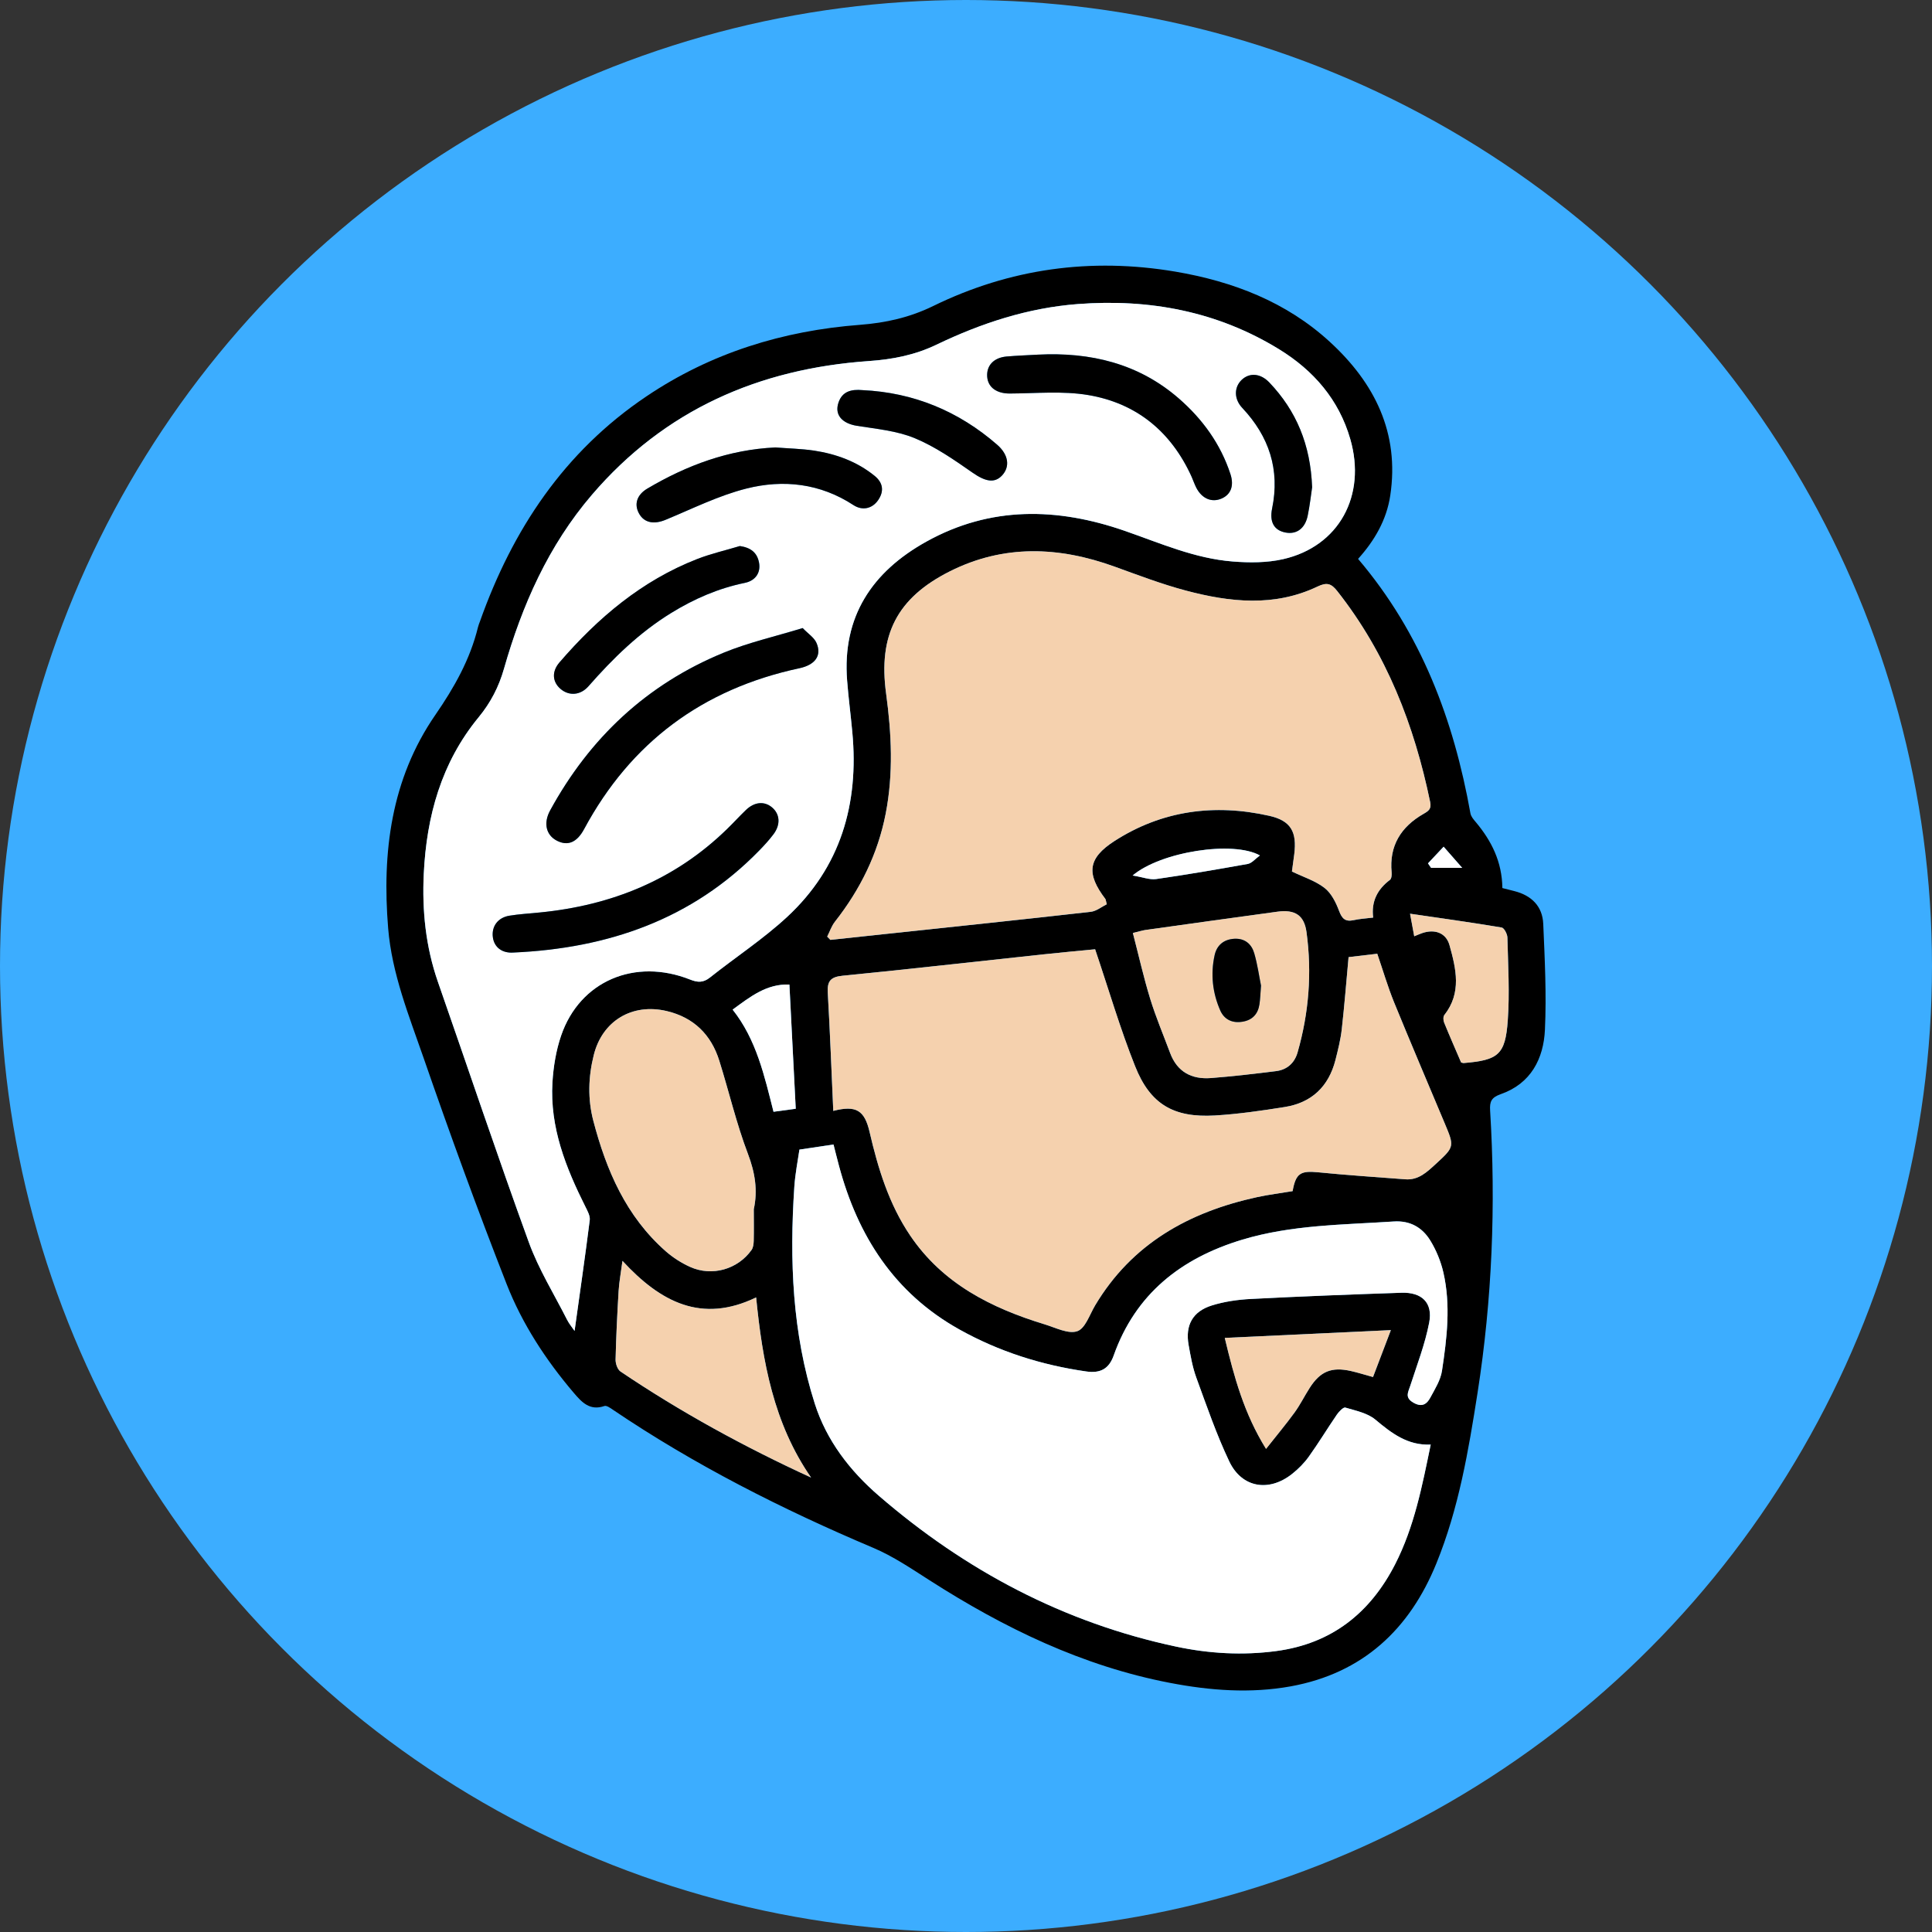 <svg width="32" height="32" viewBox="0 0 32 32" fill="none" xmlns="http://www.w3.org/2000/svg">
<rect x="0" y="0" width="32" height="32" fill="#333333" stroke="none"/>
<g clip-path="url(#clip0_6856_8755)">
<circle cx="16" cy="16" r="16" fill="#3CADFF"/>
<path d="M24.884 14.707C24.878 14.272 24.704 13.928 24.445 13.618C24.408 13.575 24.365 13.525 24.355 13.472C24.078 11.923 23.54 10.487 22.494 9.257C22.765 8.957 22.966 8.613 23.027 8.208C23.183 7.172 22.769 6.343 22.026 5.662C21.306 5.001 20.422 4.661 19.467 4.499C18.07 4.263 16.727 4.447 15.456 5.069C15.067 5.259 14.672 5.347 14.246 5.38C12.967 5.477 11.774 5.846 10.707 6.565C9.343 7.482 8.488 8.774 7.949 10.294C7.937 10.325 7.925 10.356 7.917 10.388C7.786 10.923 7.525 11.385 7.21 11.842C6.477 12.905 6.326 14.119 6.429 15.375C6.491 16.127 6.774 16.824 7.017 17.525C7.452 18.782 7.907 20.032 8.392 21.27C8.65 21.928 9.039 22.524 9.501 23.067C9.634 23.223 9.767 23.372 10.011 23.288C10.046 23.276 10.107 23.319 10.149 23.348C11.505 24.265 12.958 25 14.466 25.638C14.794 25.777 15.097 25.983 15.399 26.176C16.631 26.965 17.93 27.596 19.38 27.874C20.042 28.001 20.711 28.052 21.38 27.931C22.574 27.713 23.348 26.985 23.791 25.895C24.16 24.989 24.323 24.029 24.473 23.069C24.715 21.519 24.777 19.959 24.681 18.393C24.672 18.246 24.701 18.178 24.856 18.123C25.356 17.949 25.567 17.536 25.589 17.054C25.616 16.471 25.586 15.886 25.561 15.302C25.548 15.01 25.367 14.831 25.081 14.759C25.017 14.743 24.953 14.726 24.884 14.709V14.707ZM9.517 22.045C9.473 21.981 9.426 21.925 9.394 21.862C9.177 21.435 8.921 21.022 8.758 20.575C8.238 19.144 7.755 17.7 7.253 16.262C7.05 15.68 6.989 15.082 7.019 14.473C7.064 13.521 7.309 12.632 7.927 11.881C8.127 11.637 8.262 11.376 8.347 11.076C8.648 10.024 9.083 9.037 9.805 8.194C11.008 6.791 12.566 6.107 14.392 5.98C14.784 5.953 15.153 5.881 15.511 5.709C16.251 5.354 17.025 5.099 17.852 5.036C19.04 4.946 20.164 5.158 21.186 5.785C21.755 6.135 22.176 6.618 22.364 7.272C22.635 8.21 22.177 9.05 21.254 9.261C20.986 9.323 20.694 9.322 20.418 9.3C19.79 9.251 19.215 8.996 18.628 8.792C17.51 8.404 16.402 8.381 15.343 8.971C14.444 9.47 13.947 10.214 14.031 11.273C14.053 11.558 14.091 11.842 14.117 12.127C14.228 13.313 13.926 14.365 13.033 15.191C12.638 15.556 12.182 15.855 11.758 16.191C11.649 16.278 11.557 16.275 11.431 16.225C10.514 15.861 9.604 16.25 9.294 17.151C9.209 17.398 9.166 17.668 9.15 17.93C9.106 18.672 9.371 19.339 9.696 19.988C9.731 20.058 9.776 20.14 9.768 20.21C9.691 20.815 9.603 21.419 9.516 22.045H9.517ZM13.805 18.957C13.831 19.057 13.863 19.184 13.896 19.311C14.207 20.47 14.812 21.418 15.89 22.02C16.545 22.386 17.25 22.61 17.994 22.716C18.224 22.749 18.368 22.672 18.446 22.451C18.808 21.43 19.563 20.838 20.576 20.533C21.393 20.286 22.242 20.287 23.084 20.231C23.358 20.213 23.558 20.332 23.689 20.546C23.789 20.707 23.864 20.892 23.907 21.077C24.031 21.618 23.965 22.164 23.884 22.703C23.861 22.858 23.767 23.006 23.69 23.149C23.633 23.256 23.554 23.313 23.412 23.233C23.263 23.149 23.323 23.061 23.358 22.952C23.47 22.605 23.603 22.262 23.672 21.906C23.735 21.577 23.55 21.4 23.212 21.412C22.381 21.439 21.551 21.471 20.721 21.514C20.502 21.525 20.278 21.557 20.07 21.622C19.753 21.722 19.629 21.951 19.686 22.274C19.719 22.457 19.751 22.644 19.814 22.817C19.985 23.285 20.147 23.758 20.361 24.207C20.569 24.644 21.017 24.717 21.401 24.413C21.504 24.331 21.601 24.233 21.678 24.126C21.841 23.899 21.985 23.659 22.143 23.429C22.177 23.379 22.25 23.304 22.282 23.314C22.453 23.365 22.648 23.403 22.778 23.512C23.048 23.738 23.314 23.944 23.697 23.927C23.554 24.616 23.424 25.29 23.108 25.908C22.695 26.713 22.059 27.223 21.138 27.346C20.581 27.421 20.025 27.389 19.479 27.272C17.615 26.876 15.988 26.01 14.557 24.775C14.078 24.361 13.691 23.862 13.495 23.249C13.121 22.078 13.075 20.871 13.156 19.656C13.171 19.434 13.216 19.215 13.241 19.041C13.453 19.009 13.619 18.984 13.804 18.956L13.805 18.957ZM13.753 15.567C13.736 15.549 13.718 15.532 13.701 15.514C13.743 15.431 13.772 15.339 13.829 15.267C14.248 14.734 14.54 14.144 14.67 13.476C14.799 12.814 14.767 12.152 14.677 11.49C14.545 10.522 14.854 9.905 15.732 9.464C16.625 9.015 17.54 9.052 18.461 9.385C18.851 9.526 19.24 9.675 19.64 9.782C20.37 9.976 21.108 10.056 21.821 9.716C21.976 9.642 22.049 9.664 22.149 9.79C22.965 10.825 23.424 12.011 23.688 13.285C23.711 13.399 23.662 13.432 23.578 13.48C23.204 13.695 23.007 14.009 23.049 14.451C23.054 14.492 23.048 14.554 23.022 14.574C22.814 14.73 22.71 14.932 22.744 15.198C22.62 15.214 22.519 15.219 22.422 15.241C22.282 15.271 22.228 15.217 22.178 15.086C22.127 14.948 22.051 14.794 21.938 14.707C21.786 14.589 21.589 14.527 21.398 14.435C21.409 14.357 21.423 14.253 21.437 14.149C21.483 13.781 21.384 13.594 21.023 13.513C20.115 13.309 19.246 13.424 18.458 13.931C18.014 14.217 17.991 14.473 18.308 14.89C18.315 14.899 18.315 14.915 18.331 14.978C18.249 15.018 18.161 15.092 18.066 15.103C16.947 15.23 15.827 15.346 14.708 15.466C14.389 15.5 14.071 15.534 13.753 15.568L13.753 15.567ZM21.41 19.729C21.206 19.763 21.013 19.787 20.823 19.828C19.691 20.074 18.747 20.601 18.139 21.621C18.047 21.774 17.975 22.004 17.843 22.049C17.694 22.1 17.484 21.991 17.305 21.936C16.416 21.665 15.614 21.26 15.076 20.465C14.723 19.943 14.543 19.353 14.402 18.747C14.319 18.388 14.179 18.303 13.801 18.4C13.772 17.743 13.748 17.092 13.71 16.442C13.699 16.25 13.757 16.181 13.957 16.161C15.064 16.052 16.169 15.926 17.275 15.808C17.578 15.775 17.882 15.748 18.138 15.723C18.364 16.392 18.553 17.038 18.801 17.66C19.051 18.291 19.439 18.515 20.121 18.476C20.508 18.453 20.893 18.397 21.277 18.336C21.727 18.265 22.007 17.995 22.119 17.558C22.161 17.39 22.204 17.221 22.223 17.051C22.268 16.656 22.299 16.261 22.336 15.853C22.491 15.835 22.648 15.816 22.811 15.797C22.905 16.071 22.984 16.339 23.088 16.596C23.362 17.267 23.647 17.934 23.927 18.603C24.09 18.99 24.093 18.993 23.78 19.28C23.638 19.41 23.495 19.55 23.277 19.533C22.796 19.496 22.314 19.465 21.834 19.417C21.541 19.388 21.462 19.432 21.409 19.729H21.41ZM12.485 20.028C12.485 20.209 12.488 20.381 12.484 20.554C12.482 20.604 12.476 20.663 12.449 20.702C12.221 21.025 11.793 21.148 11.43 20.984C11.286 20.919 11.147 20.83 11.028 20.726C10.37 20.148 10.042 19.384 9.827 18.563C9.733 18.203 9.744 17.838 9.834 17.478C9.974 16.911 10.467 16.611 11.042 16.746C11.491 16.852 11.779 17.138 11.914 17.57C12.075 18.083 12.197 18.61 12.388 19.112C12.506 19.422 12.553 19.717 12.485 20.028V20.028ZM18.765 15.453C18.869 15.428 18.92 15.411 18.972 15.404C19.701 15.302 20.43 15.2 21.159 15.101C21.447 15.062 21.602 15.157 21.64 15.441C21.732 16.113 21.679 16.779 21.491 17.433C21.441 17.608 21.317 17.719 21.134 17.742C20.776 17.786 20.416 17.828 20.056 17.856C19.736 17.881 19.497 17.753 19.38 17.44C19.269 17.141 19.144 16.847 19.05 16.543C18.942 16.19 18.861 15.829 18.764 15.454L18.765 15.453ZM12.524 21.489C12.629 22.548 12.812 23.575 13.434 24.473C12.33 23.966 11.276 23.39 10.278 22.717C10.227 22.683 10.194 22.584 10.196 22.517C10.205 22.138 10.223 21.759 10.247 21.381C10.256 21.227 10.285 21.074 10.31 20.884C10.939 21.566 11.621 21.927 12.525 21.489H12.524ZM20.97 23.998C20.605 23.411 20.443 22.813 20.286 22.16C21.201 22.117 22.093 22.075 23.037 22.031C22.926 22.323 22.835 22.561 22.742 22.808C22.603 22.77 22.489 22.733 22.374 22.707C22.055 22.636 21.868 22.713 21.692 22.988C21.606 23.123 21.535 23.268 21.442 23.396C21.299 23.592 21.142 23.778 20.97 23.997L20.97 23.998ZM24.201 17.598C24.106 17.376 24.009 17.157 23.919 16.936C23.904 16.899 23.902 16.838 23.924 16.811C24.213 16.443 24.117 16.044 24.008 15.654C23.951 15.448 23.76 15.383 23.554 15.456C23.514 15.47 23.476 15.487 23.424 15.507C23.403 15.391 23.386 15.296 23.355 15.134C23.888 15.212 24.381 15.28 24.872 15.362C24.914 15.369 24.967 15.471 24.968 15.529C24.979 15.987 25.006 16.447 24.974 16.902C24.933 17.471 24.816 17.56 24.241 17.607C24.235 17.608 24.228 17.604 24.201 17.598V17.598ZM13.075 16.307C13.11 17.001 13.145 17.688 13.18 18.365C13.059 18.381 12.942 18.397 12.812 18.415C12.662 17.825 12.531 17.221 12.134 16.723C12.429 16.507 12.697 16.293 13.075 16.307V16.307ZM18.76 14.501C19.229 14.105 20.427 13.921 20.869 14.169C20.791 14.226 20.735 14.296 20.669 14.309C20.165 14.4 19.658 14.487 19.15 14.56C19.041 14.575 18.924 14.527 18.76 14.501ZM23.703 14.374C23.686 14.349 23.669 14.324 23.652 14.3C23.739 14.208 23.825 14.116 23.911 14.024C24.004 14.13 24.097 14.235 24.218 14.374H23.703H23.703Z" fill="black"/>
<path d="M9.517 22.045C9.604 21.419 9.692 20.815 9.768 20.21C9.777 20.14 9.732 20.058 9.697 19.988C9.371 19.339 9.106 18.672 9.15 17.93C9.166 17.668 9.21 17.398 9.295 17.151C9.604 16.25 10.514 15.861 11.432 16.225C11.557 16.275 11.649 16.278 11.759 16.191C12.181 15.855 12.638 15.556 13.033 15.191C13.927 14.365 14.228 13.312 14.117 12.127C14.091 11.842 14.053 11.558 14.031 11.273C13.947 10.214 14.445 9.47 15.343 8.971C16.403 8.381 17.511 8.404 18.628 8.792C19.216 8.996 19.79 9.251 20.418 9.3C20.695 9.322 20.986 9.322 21.254 9.261C22.177 9.05 22.636 8.21 22.365 7.272C22.176 6.618 21.756 6.135 21.186 5.785C20.164 5.157 19.041 4.946 17.853 5.036C17.026 5.099 16.251 5.353 15.511 5.709C15.153 5.881 14.784 5.953 14.392 5.98C12.566 6.107 11.009 6.791 9.806 8.194C9.083 9.037 8.648 10.024 8.348 11.076C8.262 11.376 8.128 11.637 7.927 11.881C7.309 12.632 7.065 13.521 7.019 14.473C6.99 15.082 7.051 15.68 7.253 16.262C7.755 17.7 8.238 19.144 8.759 20.575C8.921 21.022 9.178 21.435 9.394 21.862C9.426 21.925 9.473 21.981 9.517 22.045H9.517ZM13.295 10.403C13.385 10.497 13.485 10.56 13.524 10.65C13.615 10.86 13.5 11.012 13.242 11.067C11.64 11.41 10.448 12.295 9.675 13.732C9.557 13.953 9.405 14.018 9.223 13.924C9.044 13.831 8.998 13.634 9.111 13.425C9.766 12.225 10.712 11.334 11.986 10.811C12.397 10.642 12.837 10.543 13.295 10.402V10.403ZM8.505 15.777C8.318 15.791 8.186 15.691 8.164 15.523C8.14 15.345 8.245 15.199 8.436 15.167C8.601 15.14 8.769 15.13 8.936 15.114C10.128 14.998 11.18 14.573 12.044 13.73C12.149 13.628 12.248 13.519 12.354 13.417C12.496 13.28 12.659 13.266 12.786 13.372C12.918 13.483 12.933 13.656 12.812 13.817C12.74 13.913 12.658 14.002 12.575 14.088C11.463 15.228 10.07 15.707 8.505 15.777H8.505ZM17.192 5.874C18.06 5.83 18.857 6.019 19.525 6.6C19.919 6.943 20.219 7.356 20.381 7.856C20.443 8.05 20.384 8.193 20.232 8.258C20.071 8.327 19.91 8.26 19.816 8.083C19.785 8.024 19.765 7.96 19.738 7.899C19.401 7.154 18.828 6.678 18.022 6.543C17.6 6.472 17.156 6.516 16.722 6.518C16.511 6.518 16.364 6.418 16.351 6.239C16.338 6.055 16.458 5.925 16.67 5.905C16.844 5.89 17.018 5.884 17.192 5.874H17.192ZM12.842 7.411C13.056 7.428 13.271 7.432 13.481 7.464C13.85 7.519 14.195 7.645 14.487 7.883C14.626 7.996 14.648 8.137 14.541 8.288C14.445 8.425 14.285 8.463 14.136 8.366C13.586 8.007 12.976 7.937 12.363 8.092C11.902 8.208 11.467 8.427 11.025 8.61C10.836 8.688 10.674 8.663 10.588 8.512C10.497 8.357 10.546 8.197 10.723 8.092C11.377 7.707 12.071 7.447 12.842 7.412L12.842 7.411ZM12.255 9.044C12.434 9.071 12.542 9.152 12.573 9.321C12.603 9.484 12.515 9.619 12.337 9.655C11.899 9.745 11.499 9.919 11.12 10.152C10.59 10.477 10.153 10.904 9.747 11.367C9.615 11.518 9.426 11.531 9.287 11.413C9.15 11.297 9.135 11.126 9.267 10.972C9.902 10.236 10.629 9.618 11.549 9.26C11.777 9.171 12.019 9.116 12.255 9.045L12.255 9.044ZM14.287 6.462C15.129 6.501 15.876 6.808 16.517 7.367C16.705 7.532 16.731 7.729 16.599 7.873C16.471 8.012 16.315 7.973 16.106 7.827C15.802 7.614 15.489 7.398 15.149 7.257C14.853 7.135 14.516 7.104 14.194 7.053C13.948 7.013 13.819 6.872 13.888 6.668C13.95 6.484 14.098 6.444 14.287 6.462ZM21.733 8.07C21.715 8.188 21.696 8.366 21.659 8.541C21.615 8.755 21.474 8.855 21.292 8.821C21.106 8.785 21.024 8.65 21.07 8.424C21.202 7.779 21.021 7.229 20.574 6.755C20.438 6.609 20.437 6.415 20.566 6.292C20.695 6.169 20.878 6.181 21.025 6.336C21.471 6.805 21.706 7.363 21.732 8.07H21.733Z" fill="white"/>
<path d="M13.805 18.957C13.62 18.984 13.453 19.009 13.241 19.041C13.216 19.215 13.172 19.435 13.157 19.656C13.076 20.872 13.122 22.078 13.496 23.25C13.691 23.862 14.078 24.362 14.558 24.776C15.988 26.011 17.616 26.876 19.479 27.273C20.025 27.389 20.581 27.421 21.139 27.347C22.059 27.224 22.696 26.714 23.108 25.909C23.425 25.29 23.555 24.616 23.697 23.927C23.314 23.944 23.049 23.738 22.779 23.512C22.648 23.404 22.454 23.365 22.283 23.314C22.25 23.305 22.178 23.38 22.144 23.429C21.986 23.66 21.841 23.899 21.678 24.127C21.602 24.233 21.505 24.331 21.401 24.413C21.017 24.717 20.57 24.644 20.361 24.207C20.148 23.759 19.986 23.285 19.815 22.818C19.751 22.644 19.72 22.458 19.687 22.275C19.63 21.952 19.753 21.722 20.071 21.623C20.279 21.558 20.503 21.526 20.721 21.515C21.551 21.472 22.382 21.44 23.213 21.412C23.551 21.401 23.735 21.578 23.672 21.906C23.604 22.262 23.471 22.606 23.359 22.952C23.323 23.062 23.263 23.149 23.413 23.234C23.554 23.314 23.633 23.256 23.691 23.149C23.767 23.007 23.861 22.859 23.884 22.703C23.966 22.164 24.031 21.618 23.907 21.077C23.865 20.893 23.789 20.708 23.69 20.546C23.558 20.333 23.359 20.214 23.084 20.232C22.242 20.287 21.393 20.287 20.576 20.533C19.564 20.838 18.808 21.43 18.446 22.452C18.368 22.673 18.225 22.749 17.994 22.716C17.251 22.61 16.546 22.386 15.89 22.02C14.812 21.418 14.207 20.47 13.897 19.311C13.863 19.184 13.831 19.057 13.806 18.957L13.805 18.957Z" fill="white"/>
<path d="M13.753 15.567C14.071 15.534 14.389 15.499 14.708 15.465C15.827 15.346 16.947 15.229 18.066 15.102C18.161 15.091 18.249 15.018 18.332 14.977C18.315 14.914 18.315 14.899 18.308 14.889C17.992 14.472 18.014 14.217 18.459 13.93C19.246 13.423 20.116 13.308 21.023 13.512C21.384 13.593 21.483 13.781 21.437 14.148C21.424 14.253 21.409 14.356 21.399 14.435C21.589 14.527 21.786 14.588 21.938 14.706C22.051 14.794 22.127 14.947 22.179 15.085C22.227 15.216 22.282 15.271 22.422 15.24C22.52 15.218 22.62 15.213 22.744 15.198C22.71 14.932 22.814 14.729 23.022 14.573C23.048 14.553 23.053 14.491 23.05 14.451C23.007 14.009 23.204 13.694 23.578 13.48C23.663 13.431 23.712 13.398 23.688 13.284C23.425 12.011 22.965 10.824 22.149 9.79C22.05 9.663 21.976 9.641 21.822 9.715C21.108 10.056 20.37 9.975 19.64 9.781C19.24 9.675 18.851 9.526 18.461 9.385C17.54 9.051 16.625 9.014 15.732 9.463C14.854 9.905 14.545 10.521 14.677 11.489C14.767 12.151 14.799 12.813 14.67 13.476C14.54 14.143 14.248 14.733 13.829 15.266C13.773 15.338 13.743 15.43 13.701 15.513C13.718 15.531 13.736 15.549 13.753 15.567L13.753 15.567Z" fill="#F5D1AE"/>
<path d="M21.41 19.729C21.463 19.432 21.541 19.388 21.834 19.417C22.314 19.465 22.796 19.496 23.277 19.533C23.496 19.55 23.638 19.41 23.78 19.28C24.093 18.993 24.091 18.991 23.928 18.603C23.647 17.934 23.362 17.267 23.088 16.596C22.984 16.338 22.906 16.071 22.812 15.797C22.649 15.816 22.491 15.835 22.337 15.853C22.299 16.261 22.268 16.657 22.224 17.051C22.204 17.221 22.162 17.39 22.119 17.558C22.007 17.994 21.727 18.265 21.277 18.336C20.894 18.397 20.508 18.453 20.121 18.476C19.439 18.515 19.052 18.291 18.801 17.66C18.553 17.038 18.365 16.392 18.139 15.723C17.882 15.748 17.578 15.775 17.275 15.808C16.169 15.926 15.064 16.052 13.957 16.161C13.757 16.181 13.7 16.25 13.711 16.442C13.748 17.092 13.772 17.743 13.802 18.4C14.179 18.303 14.319 18.388 14.403 18.747C14.543 19.353 14.723 19.943 15.076 20.465C15.614 21.261 16.416 21.665 17.305 21.936C17.484 21.99 17.695 22.1 17.843 22.049C17.976 22.004 18.048 21.774 18.139 21.621C18.748 20.601 19.691 20.074 20.823 19.828C21.012 19.787 21.206 19.763 21.41 19.729H21.41Z" fill="#F5D1AE"/>
<path d="M12.485 20.028C12.553 19.717 12.506 19.422 12.388 19.111C12.197 18.61 12.075 18.083 11.914 17.569C11.779 17.137 11.491 16.852 11.042 16.746C10.468 16.611 9.974 16.91 9.834 17.477C9.744 17.838 9.733 18.202 9.827 18.562C10.042 19.384 10.37 20.147 11.028 20.726C11.147 20.83 11.286 20.919 11.43 20.984C11.793 21.148 12.221 21.024 12.449 20.702C12.476 20.663 12.482 20.604 12.484 20.553C12.488 20.381 12.485 20.208 12.485 20.028V20.028Z" fill="#F5D1AE"/>
<path d="M18.764 15.453C18.862 15.828 18.942 16.189 19.051 16.542C19.144 16.846 19.269 17.141 19.381 17.44C19.497 17.753 19.736 17.88 20.057 17.856C20.417 17.828 20.776 17.786 21.134 17.741C21.317 17.719 21.441 17.608 21.492 17.432C21.679 16.779 21.732 16.113 21.64 15.44C21.602 15.157 21.447 15.061 21.159 15.1C20.43 15.199 19.701 15.301 18.973 15.403C18.92 15.411 18.869 15.428 18.765 15.453L18.764 15.453ZM20.886 16.329C20.875 16.461 20.873 16.547 20.86 16.632C20.836 16.795 20.743 16.897 20.576 16.923C20.41 16.95 20.278 16.886 20.212 16.738C20.083 16.445 20.049 16.135 20.117 15.822C20.153 15.659 20.266 15.559 20.445 15.549C20.621 15.54 20.73 15.638 20.773 15.788C20.829 15.978 20.856 16.176 20.887 16.329H20.886Z" fill="#F5D1AE"/>
<path d="M12.524 21.489C11.62 21.926 10.939 21.566 10.31 20.884C10.285 21.074 10.256 21.227 10.246 21.381C10.224 21.759 10.205 22.138 10.196 22.517C10.194 22.584 10.227 22.683 10.278 22.717C11.276 23.39 12.33 23.966 13.434 24.473C12.812 23.575 12.629 22.548 12.524 21.489H12.524Z" fill="#F5D1AE"/>
<path d="M20.97 23.998C21.142 23.779 21.299 23.593 21.441 23.397C21.535 23.268 21.606 23.123 21.692 22.989C21.868 22.713 22.054 22.637 22.373 22.708C22.489 22.734 22.603 22.77 22.741 22.808C22.835 22.561 22.926 22.323 23.037 22.031C22.093 22.076 21.201 22.117 20.286 22.16C20.442 22.813 20.605 23.411 20.969 23.998L20.97 23.998Z" fill="#F5D1AE"/>
<path d="M24.201 17.598C24.228 17.605 24.234 17.608 24.24 17.608C24.815 17.56 24.933 17.472 24.973 16.903C25.006 16.448 24.978 15.988 24.967 15.53C24.966 15.471 24.913 15.37 24.872 15.363C24.381 15.28 23.888 15.212 23.355 15.134C23.385 15.296 23.402 15.391 23.424 15.508C23.475 15.487 23.514 15.47 23.553 15.456C23.76 15.384 23.95 15.448 24.008 15.654C24.117 16.044 24.213 16.443 23.923 16.811C23.902 16.838 23.904 16.9 23.919 16.936C24.009 17.158 24.105 17.376 24.201 17.599V17.598Z" fill="#F5D1AE"/>
<path d="M13.075 16.307C12.697 16.293 12.429 16.507 12.135 16.722C12.53 17.221 12.662 17.825 12.812 18.414C12.942 18.397 13.059 18.381 13.18 18.364C13.145 17.687 13.11 17.001 13.075 16.306V16.307Z" fill="white"/>
<path d="M18.76 14.501C18.923 14.527 19.041 14.575 19.149 14.56C19.657 14.487 20.163 14.4 20.669 14.309C20.735 14.296 20.79 14.225 20.868 14.169C20.427 13.921 19.228 14.105 18.76 14.501Z" fill="white"/>
<path d="M23.703 14.374H24.218C24.097 14.235 24.004 14.13 23.911 14.024C23.825 14.116 23.739 14.208 23.652 14.3C23.669 14.325 23.686 14.349 23.703 14.374H23.703Z" fill="white"/>
<path d="M13.295 10.403C12.837 10.543 12.397 10.642 11.986 10.811C10.712 11.334 9.766 12.225 9.111 13.425C8.998 13.634 9.044 13.831 9.223 13.924C9.405 14.018 9.556 13.953 9.675 13.732C10.448 12.295 11.64 11.41 13.242 11.068C13.5 11.012 13.615 10.86 13.524 10.65C13.486 10.56 13.385 10.497 13.295 10.403V10.403Z" fill="black"/>
<path d="M8.505 15.777C10.071 15.707 11.463 15.228 12.574 14.088C12.658 14.002 12.74 13.913 12.812 13.817C12.932 13.656 12.918 13.482 12.786 13.372C12.658 13.266 12.495 13.281 12.354 13.417C12.248 13.519 12.149 13.628 12.044 13.73C11.18 14.573 10.128 14.998 8.935 15.114C8.769 15.131 8.601 15.14 8.436 15.167C8.245 15.199 8.14 15.345 8.163 15.523C8.185 15.691 8.318 15.791 8.504 15.777H8.505Z" fill="black"/>
<path d="M17.192 5.874C17.018 5.884 16.844 5.89 16.67 5.905C16.458 5.925 16.338 6.055 16.351 6.239C16.364 6.419 16.511 6.518 16.722 6.518C17.156 6.516 17.6 6.472 18.023 6.543C18.828 6.678 19.401 7.154 19.738 7.899C19.765 7.96 19.786 8.024 19.817 8.083C19.91 8.26 20.071 8.327 20.232 8.258C20.384 8.193 20.443 8.05 20.381 7.856C20.218 7.356 19.919 6.943 19.525 6.6C18.857 6.019 18.06 5.83 17.192 5.874H17.192Z" fill="black"/>
<path d="M12.842 7.411C12.071 7.447 11.376 7.706 10.723 8.092C10.546 8.196 10.498 8.356 10.588 8.512C10.675 8.662 10.836 8.688 11.025 8.609C11.468 8.426 11.903 8.208 12.363 8.092C12.976 7.937 13.586 8.006 14.136 8.366C14.285 8.463 14.446 8.424 14.542 8.288C14.648 8.137 14.626 7.995 14.487 7.882C14.195 7.645 13.85 7.519 13.482 7.463C13.271 7.432 13.056 7.428 12.843 7.411L12.842 7.411Z" fill="black"/>
<path d="M12.254 9.044C12.019 9.115 11.776 9.17 11.548 9.259C10.628 9.618 9.901 10.236 9.267 10.971C9.134 11.125 9.149 11.296 9.286 11.412C9.426 11.53 9.614 11.518 9.747 11.366C10.153 10.903 10.589 10.477 11.119 10.151C11.498 9.918 11.898 9.744 12.336 9.654C12.514 9.618 12.602 9.484 12.572 9.32C12.541 9.152 12.434 9.07 12.254 9.044L12.254 9.044Z" fill="black"/>
<path d="M14.287 6.462C14.098 6.444 13.95 6.484 13.888 6.668C13.819 6.872 13.948 7.013 14.194 7.053C14.516 7.104 14.854 7.135 15.15 7.257C15.49 7.398 15.802 7.615 16.106 7.827C16.315 7.973 16.471 8.012 16.599 7.873C16.731 7.729 16.706 7.532 16.517 7.367C15.876 6.808 15.129 6.501 14.287 6.462Z" fill="black"/>
<path d="M21.733 8.07C21.706 7.363 21.471 6.805 21.025 6.336C20.878 6.181 20.695 6.169 20.566 6.292C20.438 6.415 20.438 6.609 20.575 6.755C21.021 7.229 21.203 7.779 21.07 8.424C21.024 8.65 21.106 8.785 21.292 8.82C21.474 8.855 21.616 8.755 21.66 8.541C21.696 8.366 21.715 8.187 21.733 8.07H21.733Z" fill="black"/>
<path d="M20.887 16.329C20.856 16.176 20.829 15.977 20.774 15.788C20.73 15.638 20.621 15.54 20.445 15.549C20.266 15.559 20.153 15.659 20.118 15.822C20.049 16.135 20.083 16.445 20.212 16.738C20.278 16.886 20.41 16.95 20.577 16.923C20.744 16.897 20.837 16.795 20.861 16.632C20.873 16.547 20.876 16.461 20.886 16.329H20.887Z" fill="black"/>
</g>
<defs>
<clipPath id="clip0_6856_8755">
<rect width="32" height="32" fill="white"/>
</clipPath>
</defs>
</svg>
